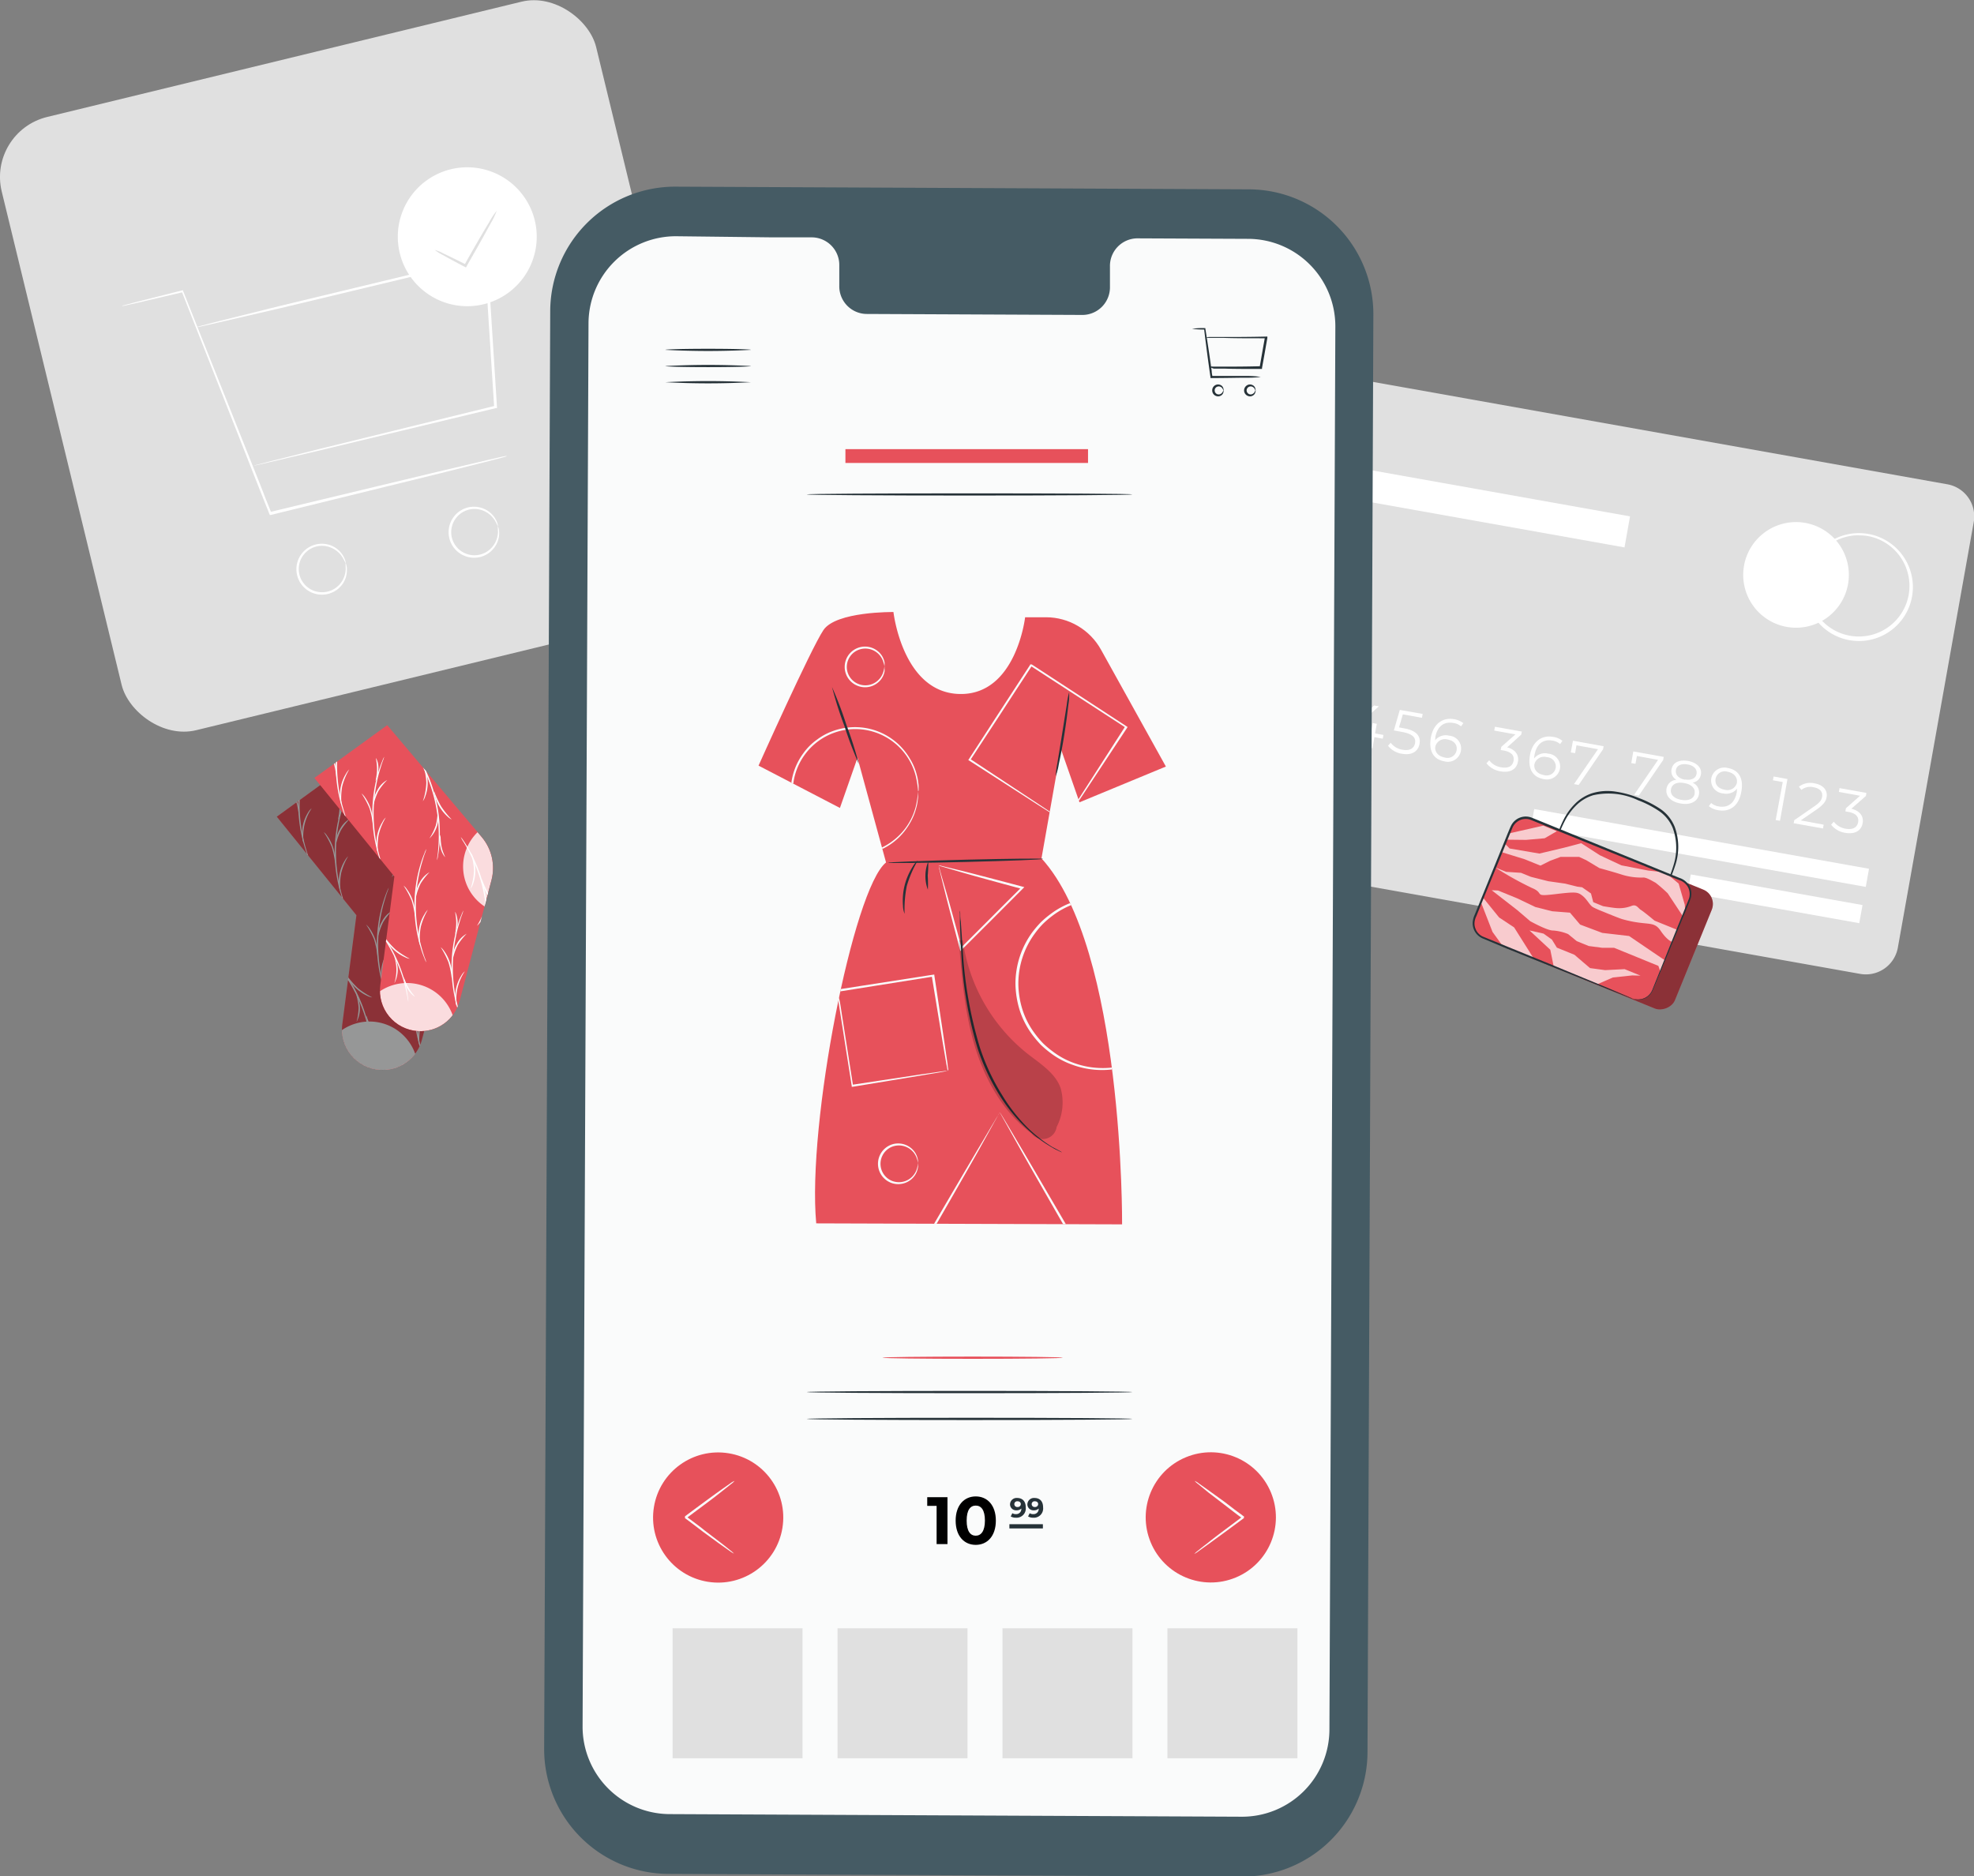 <svg id="a99f0c56-b9f6-4635-a07f-9ba3e7b51534" data-name="Layer 1" xmlns="http://www.w3.org/2000/svg" xmlns:xlink="http://www.w3.org/1999/xlink" viewBox="0 0 279.91 266.08"><rect x="0" y="0" width="279.91" height="266.08" fill="#808080" stroke="none"/><defs><clipPath id="e0efcc9c-8149-4153-b26f-c7ebc3aae1b0" transform="translate(-234.09 -187.89)"><path d="M360.78,274.68s-8.14-.11-9.93,2.56-9.2,19.22-9.2,19.22l11.54,6,2.49-7.11,4.05,14.84c-4.64,3.69-11.21,37.1-9.9,51.18l43.37.14s.3-39.06-11.43-51.9l2.75-15.52,2.64,7.57,12.25-5.07L390.2,280a8.92,8.92,0,0,0-7.75-4.58l-3,0s-1.27,11.09-9.33,10.88S360.78,274.68,360.78,274.68Z" style="fill:none"/></clipPath><clipPath id="b301eeab-5607-4ab4-be5c-a85312272f4e" transform="translate(-234.09 -187.89)"><path d="M273.34,303.7l10.31-7.49,13.4,15.86a6.76,6.76,0,0,1,1.38,6.11l-4.51,17.14a5.75,5.75,0,0,1-6,4.27h0a5.74,5.74,0,0,1-5.29-6.46l2-15.46Z" style="fill:none"/></clipPath><clipPath id="f0a90bad-55fa-4423-a94f-14493cf31c68" transform="translate(-234.09 -187.89)"><path d="M278.67,298.21,289,290.72l13.4,15.87a6.82,6.82,0,0,1,1.38,6.11l-4.52,17.14a5.72,5.72,0,0,1-5.95,4.26h0a5.74,5.74,0,0,1-5.3-6.46l2-15.46Z" style="fill:none"/></clipPath></defs><title>mobileapp</title><path d="M424.54,228.35h61.29a4.62,4.62,0,0,1,4.62,4.62v99.21a4.62,4.62,0,0,1-4.62,4.62H424.54a4.61,4.61,0,0,1-4.61-4.61V233a4.62,4.62,0,0,1,4.62-4.62Z" transform="translate(-136.98 493.2) rotate(-79.89)" style="fill:#e0e0e0"/><path d="M496.14,270.72a7.49,7.49,0,1,1-6.06-8.68A7.49,7.49,0,0,1,496.14,270.72Z" transform="translate(-234.09 -187.89)" style="fill:#fff"/><path d="M497.67,278.79a8.17,8.17,0,0,1-1.39-.13,7.65,7.65,0,1,1,1.39.13Zm0-15a7.18,7.18,0,0,0-1.26,14.25,7.18,7.18,0,0,0,8.33-5.81h0a7.2,7.2,0,0,0-5.81-8.33A7.76,7.76,0,0,0,497.65,263.81Z" transform="translate(-234.09 -187.89)" style="fill:#fff"/><path d="M409.53,284.45l-1.06,5.93-.61-.11,1-5.39-1.4-.25.1-.54Z" transform="translate(-234.09 -187.89)" style="fill:#fff"/><path d="M414.66,290.92l-.1.54-4.15-.74.07-.43,2.9-2c.78-.54,1-.91,1.05-1.32.13-.68-.28-1.19-1.19-1.35a2,2,0,0,0-1.73.37l-.37-.45a2.68,2.68,0,0,1,2.25-.47c1.21.21,1.86,1,1.68,2a2.5,2.5,0,0,1-1.3,1.68l-2.37,1.62Z" transform="translate(-234.09 -187.89)" style="fill:#fff"/><path d="M421.08,291l-1.18-.22-.28,1.56-.61-.11.28-1.55-3.35-.6.08-.44,3.84-3.37.68.12-3.71,3.29,2.57.46.24-1.37.6.1-.25,1.37,1.19.21Z" transform="translate(-234.09 -187.89)" style="fill:#fff"/><path d="M430.16,292.64l-1.18-.22L428.7,294l-.61-.11.28-1.55-3.35-.6.08-.44,3.84-3.37.68.12-3.71,3.29,2.57.46.25-1.38.59.11-.25,1.37,1.19.21Z" transform="translate(-234.09 -187.89)" style="fill:#fff"/><path d="M435.38,293.37c-.18,1-1,1.67-2.47,1.41a3.06,3.06,0,0,1-2-1.14l.38-.43a2.55,2.55,0,0,0,1.7,1c1,.18,1.62-.21,1.75-.93S434.5,292,433,291.7l-1.26-.23.84-2.91,3.24.57-.1.55-2.71-.49-.54,1.85.76.14C435,291.5,435.56,292.32,435.38,293.37Z" transform="translate(-234.09 -187.89)" style="fill:#fff"/><path d="M441.24,294.39a1.88,1.88,0,0,1-2.35,1.46c-1.57-.28-2.24-1.52-1.9-3.4s1.65-2.86,3.25-2.58a2.83,2.83,0,0,1,1.35.57l-.33.45a2.1,2.1,0,0,0-1.1-.48c-1.28-.23-2.25.44-2.54,2,0,.14,0,.31-.06.49a1.93,1.93,0,0,1,2-.69A1.83,1.83,0,0,1,441.24,294.39Zm-.61-.09c.14-.78-.34-1.38-1.26-1.54a1.39,1.39,0,0,0-1.75,1c-.12.65.31,1.37,1.34,1.55A1.31,1.31,0,0,0,440.63,294.3Z" transform="translate(-234.09 -187.89)" style="fill:#fff"/><path d="M449.33,295.9c-.17,1-1,1.63-2.46,1.37a3.14,3.14,0,0,1-2-1.14l.39-.43a2.58,2.58,0,0,0,1.71,1c1,.18,1.61-.18,1.74-.92s-.29-1.26-1.39-1.46l-.43-.07.08-.45,2-1.77-3-.54.1-.54,3.81.68-.08.43-2,1.81C449,294.17,449.5,295,449.33,295.9Z" transform="translate(-234.09 -187.89)" style="fill:#fff"/><path d="M455.29,296.9a1.89,1.89,0,0,1-2.35,1.46c-1.57-.29-2.23-1.53-1.9-3.4s1.65-2.87,3.25-2.58a2.64,2.64,0,0,1,1.35.57l-.33.45a2.11,2.11,0,0,0-1.1-.49c-1.28-.23-2.25.45-2.53,2.06a3,3,0,0,0-.06.48,1.94,1.94,0,0,1,2-.69A1.83,1.83,0,0,1,455.29,296.9Zm-.61-.09a1.32,1.32,0,0,0-1.26-1.55,1.39,1.39,0,0,0-1.75,1c-.12.65.31,1.36,1.34,1.54A1.31,1.31,0,0,0,454.68,296.81Z" transform="translate(-234.09 -187.89)" style="fill:#fff"/><path d="M461.48,293.71l-.08.43-3.46,5.06-.66-.12,3.4-4.95-3.05-.55-.19,1.11-.61-.1.3-1.66Z" transform="translate(-234.09 -187.89)" style="fill:#fff"/><path d="M470,295.22l-.07.43-3.46,5.06-.66-.12,3.39-4.95-3-.55-.2,1.11-.6-.1.29-1.65Z" transform="translate(-234.09 -187.89)" style="fill:#fff"/><path d="M475,300.54c-.18,1-1.19,1.54-2.6,1.29s-2.17-1.06-2-2.11a1.51,1.51,0,0,1,1.41-1.25,1.37,1.37,0,0,1-.7-1.47c.17-1,1.1-1.42,2.35-1.2s2,1,1.81,1.94a1.36,1.36,0,0,1-1.18,1.13A1.52,1.52,0,0,1,475,300.54Zm-.62-.12c.13-.73-.42-1.3-1.47-1.49s-1.75.16-1.88.89.41,1.3,1.46,1.49S474.27,301.15,474.4,300.42Zm-1.38-2c.92.16,1.55-.15,1.66-.8s-.39-1.18-1.28-1.33-1.54.14-1.65.8S472.1,298.28,473,298.45Z" transform="translate(-234.09 -187.89)" style="fill:#fff"/><path d="M481,300.2c-.36,2-1.65,2.87-3.25,2.58a2.73,2.73,0,0,1-1.35-.57l.33-.45a2.11,2.11,0,0,0,1.1.49c1.28.22,2.25-.45,2.54-2.06,0-.14,0-.31.06-.49a2,2,0,0,1-2,.7,1.83,1.83,0,0,1-1.68-2.14,1.88,1.88,0,0,1,2.35-1.46C480.7,297.08,481.36,298.33,481,300.2Zm-.63-1.33c.12-.65-.31-1.36-1.34-1.55a1.32,1.32,0,0,0-1.67,1c-.14.78.34,1.38,1.26,1.55A1.39,1.39,0,0,0,480.39,298.87Z" transform="translate(-234.09 -187.89)" style="fill:#fff"/><path d="M487.55,298.36l-1.06,5.92-.61-.1,1-5.39-1.39-.25.09-.54Z" transform="translate(-234.09 -187.89)" style="fill:#fff"/><path d="M492.68,304.83l-.09.54-4.16-.74.08-.43,2.89-2c.79-.54,1-.91,1.06-1.32.12-.68-.29-1.19-1.19-1.35a2,2,0,0,0-1.74.37l-.36-.45a2.67,2.67,0,0,1,2.25-.47c1.2.21,1.85,1,1.68,1.95-.1.56-.37,1-1.31,1.68l-2.36,1.62Z" transform="translate(-234.09 -187.89)" style="fill:#fff"/><path d="M498.21,304.62c-.18,1-1,1.62-2.47,1.37a3.14,3.14,0,0,1-2-1.15l.38-.43a2.63,2.63,0,0,0,1.71,1c1,.17,1.61-.19,1.74-.93s-.29-1.26-1.39-1.46l-.42-.07.08-.45,2-1.77-3-.54.09-.54,3.81.68-.07.43-2.06,1.81C497.86,302.89,498.38,303.67,498.21,304.62Z" transform="translate(-234.09 -187.89)" style="fill:#fff"/><rect x="473.81" y="284" width="2.61" height="48.22" transform="translate(-145.67 533.9) rotate(-79.89)" style="fill:#fff"/><rect x="484.45" y="302.94" width="2.61" height="24.73" transform="translate(-143.98 550.32) rotate(-79.89)" style="fill:#fff"/><g style="opacity:0.5"><rect x="407.99" y="265.47" width="20.23" height="15.11" rx="4.96" transform="translate(-179.69 -257.04) rotate(10.11)" style="fill:#ebebeb"/></g><path d="M407.56,274.58l.17-1L418,275.45a2.18,2.18,0,0,0,.77-4.29l-10.26-1.83.17-1,10.26,1.83a3.15,3.15,0,1,1-1.11,6.2Z" transform="translate(-234.09 -187.89)" style="fill:#e0e0e0"/><rect x="424.02" y="270.82" width="0.97" height="7.15" transform="translate(-154.57 455.95) rotate(-79.84)" style="fill:#e0e0e0"/><rect x="413.21" y="256.52" width="52.03" height="4.47" transform="translate(-181.85 -260.98) rotate(10.11)" style="fill:#fff"/><rect x="241.61" y="195.05" width="86.74" height="89.49" rx="8.76" transform="translate(-282.66 -113.82) rotate(-13.66)" style="fill:#e0e0e0"/><path d="M306,252.57l-.17.06-.49.14-1.91.5-7.09,1.78-23.84,5.86-.16,0-.06-.16c-.49-1.22-1-2.51-1.52-3.82l-10.89-27.68.15.07-6.37,1.49-1.7.38-.44.09-.15,0s0,0,.15-.06l.43-.12,1.68-.44,6.34-1.6.1,0,0,.11,11,27.63c.51,1.31,1,2.6,1.51,3.82l-.23-.12,23.87-5.73,7.12-1.67,1.92-.44.51-.1Z" transform="translate(-234.09 -187.89)" style="fill:#fff"/><path d="M269.84,254s.05,0,.16-.06l.49-.14,1.91-.49,7.17-1.8,24.74-6.08-.15.19c-.27-4.34-.57-9-.89-13.9-.15-2.5-.31-5-.46-7.31l.24.18-29.19,7-8.65,2-2.34.53-.6.13-.21,0,.2-.07.6-.16,2.32-.6,8.62-2.15L303,224.23l.22-.06,0,.23c.15,2.34.3,4.8.46,7.3.31,4.86.6,9.56.88,13.91v.15l-.15,0-24.77,5.95-7.2,1.69-1.92.44-.5.1Z" transform="translate(-234.09 -187.89)" style="fill:#fff"/><path d="M283.09,267.79s-.1-.3-.37-.76a3.41,3.41,0,0,0-1.65-1.46,3.29,3.29,0,1,0-1.69,6.28,3.33,3.33,0,0,0,2.93-1.16,3.44,3.44,0,0,0,.8-2.06c0-.54-.05-.84,0-.84s.05.06.08.2a2,2,0,0,1,.09.64,3.4,3.4,0,0,1-.73,2.23,3.61,3.61,0,1,1-1.35-5.55,3.5,3.5,0,0,1,1.68,1.65,2.71,2.71,0,0,1,.21.6C283.1,267.71,283.11,267.78,283.09,267.79Z" transform="translate(-234.09 -187.89)" style="fill:#fff"/><path d="M304.68,262.54s-.1-.29-.37-.76a3.44,3.44,0,0,0-1.66-1.46,3.3,3.3,0,0,0-4.49,3.8,3.3,3.3,0,0,0,5.74,1.32,3.44,3.44,0,0,0,.8-2.06c0-.53-.05-.83,0-.84s0,.07.08.21a2.67,2.67,0,0,1,.09.63,3.4,3.4,0,0,1-.74,2.23,3.55,3.55,0,0,1-3.18,1.35,3.62,3.62,0,0,1-1.61-6.63,3.57,3.57,0,0,1,3.44-.26,3.47,3.47,0,0,1,1.69,1.64,2.6,2.6,0,0,1,.21.61C304.69,262.46,304.7,262.54,304.68,262.54Z" transform="translate(-234.09 -187.89)" style="fill:#fff"/><path d="M309.92,219.14a9.85,9.85,0,1,1-11.9-7.25A9.86,9.86,0,0,1,309.92,219.14Z" transform="translate(-234.09 -187.89)" style="fill:#fff"/><path d="M304.52,217.78a10,10,0,0,1-.88,1.83c-.6,1.11-1.44,2.63-2.39,4.29-.35.62-.7,1.21-1,1.77l-.09.15-.15-.08c-1.26-.66-2.34-1.24-3.09-1.67a6,6,0,0,1-1.18-.74,5.72,5.72,0,0,1,1.28.53c.79.37,1.89.91,3.16,1.55l-.25.07c.32-.56.65-1.15,1-1.77.95-1.67,1.82-3.16,2.48-4.23A10.72,10.72,0,0,1,304.52,217.78Z" transform="translate(-234.09 -187.89)" style="fill:#e0e0e0"/><path d="M410.18,454l-81.31-.38a17.7,17.7,0,0,1-17.62-17.78L312.11,232a17.71,17.71,0,0,1,17.79-17.64l81.3.38a17.7,17.7,0,0,1,17.63,17.78L428,436.34A17.71,17.71,0,0,1,410.18,454Z" transform="translate(-234.09 -187.89)" style="fill:#455b64"/><path d="M411.09,221.76l-15.77-.07a3.91,3.91,0,0,0-3.84,4v2.86a3.92,3.92,0,0,1-3.85,4l-30.72-.14a3.92,3.92,0,0,1-3.81-4v-2.86a3.92,3.92,0,0,0-3.81-4l-5.55,0L330,221.39a12.39,12.39,0,0,0-12.46,12.35l-.84,198.94A12.4,12.4,0,0,0,329,445.14l81.14.37a12.39,12.39,0,0,0,12.46-12.35l.84-198.94A12.4,12.4,0,0,0,411.09,221.76Z" transform="translate(-234.09 -187.89)" style="fill:#fafbfb"/><path d="M412.86,241.34a13.93,13.93,0,0,1-2,.11c-1.26,0-3,.05-5,.05h-.13l0-.14-.12-.83c-.34-2.43-.62-4.61-.78-6l.1.09a13.39,13.39,0,0,1-1.81-.1,10.2,10.2,0,0,1,1.81-.1h.08l0,.09c.23,1.4.56,3.57.9,6,0,.28.07.56.11.83l-.16-.14,5,0A13.93,13.93,0,0,1,412.86,241.34Z" transform="translate(-234.09 -187.89)" style="fill:#263238"/><path d="M405.61,239.88a2.34,2.34,0,0,1,.54,0l1.51,0c1.29,0,3.1,0,5.2-.06l-.15.13c.15-.88.32-1.83.49-2.81.09-.5.18-1,.26-1.47l.15.19c-2.43,0-4.58,0-6.12-.06l-1.82,0a3,3,0,0,1-.66-.06,3,3,0,0,1,.66-.06l1.82,0c1.54,0,3.69,0,6.12-.06h.19l0,.19-.26,1.47c-.17,1-.34,1.92-.5,2.8l0,.13h-.13c-2.1,0-3.91,0-5.2-.05l-1.51,0A1.8,1.8,0,0,1,405.61,239.88Z" transform="translate(-234.09 -187.89)" style="fill:#263238"/><path d="M407.58,243.25c-.06,0-.06-.27-.35-.47a.61.61,0,0,0-.55-.05.56.56,0,0,0-.35.52.57.57,0,0,0,.35.53.58.58,0,0,0,.55-.06c.29-.19.29-.48.35-.47s0,.07,0,.19a.71.71,0,0,1-.24.46.8.8,0,0,1-.79.15.83.83,0,0,1-.57-.8.83.83,0,0,1,1.36-.65.75.75,0,0,1,.24.47C407.62,243.19,407.59,243.25,407.58,243.25Z" transform="translate(-234.09 -187.89)" style="fill:#263238"/><path d="M412.11,243.25c-.05,0-.05-.27-.35-.47a.6.6,0,0,0-.54-.05.57.57,0,0,0-.36.52.58.58,0,0,0,.36.53.57.57,0,0,0,.54-.06c.3-.19.3-.48.35-.47s.05.07,0,.19a.69.69,0,0,1-.25.46.78.78,0,0,1-.78.15.84.84,0,0,1-.58-.8.86.86,0,0,1,.58-.8.83.83,0,0,1,.78.15.73.73,0,0,1,.25.47C412.16,243.19,412.13,243.25,412.11,243.25Z" transform="translate(-234.09 -187.89)" style="fill:#263238"/><path d="M340.57,242.09a115,115,0,0,1-12.13,0,115,115,0,0,1,12.13,0Z" transform="translate(-234.09 -187.89)" style="fill:#263238"/><path d="M340.57,239.8c0,.08-2.72.15-6.07.15s-6.06-.07-6.06-.15a115,115,0,0,1,12.13,0Z" transform="translate(-234.09 -187.89)" style="fill:#263238"/><path d="M340.57,237.5a115,115,0,0,1-12.13,0c0-.08,2.71-.15,6.06-.15S340.57,237.42,340.57,237.5Z" transform="translate(-234.09 -187.89)" style="fill:#263238"/><g style="clip-path:url(#e0efcc9c-8149-4153-b26f-c7ebc3aae1b0)"><path d="M360.78,274.68s-8.14-.11-9.93,2.56-9.2,19.22-9.2,19.22l11.54,6,2.49-7.11,4.05,14.84c-4.64,3.69-11.21,37.1-9.9,51.18l43.37.14s.3-39.06-11.43-51.9l2.75-15.52,2.64,7.57,12.25-5.07L390.2,280a8.92,8.92,0,0,0-7.75-4.58l-3,0s-1.27,11.09-9.33,10.88S360.78,274.68,360.78,274.68Z" transform="translate(-234.09 -187.89)" style="fill:#e7515b"/><path d="M402.5,327.36l0-.2,0-.57a6.08,6.08,0,0,0-.11-.93,9,9,0,0,0-.26-1.25,11.68,11.68,0,0,0-1.35-3.2,12,12,0,0,0-14.43-5.11,11.42,11.42,0,0,0-3,1.63,13.46,13.46,0,0,0-1.36,1.16,12.11,12.11,0,0,0-1.17,1.39,12,12,0,0,0-2.33,7.08,12.62,12.62,0,0,0,.61,3.78,11.52,11.52,0,0,0,1.72,3.3,14.1,14.1,0,0,0,1.17,1.39,13.35,13.35,0,0,0,1.36,1.15,11.18,11.18,0,0,0,3,1.64,12,12,0,0,0,11.36-1.71,12.07,12.07,0,0,0,4.42-6.6,9.34,9.34,0,0,0,.26-1.25,6.37,6.37,0,0,0,.11-.93l0-.58,0-.19s0,.06,0,.19l0,.58a4.88,4.88,0,0,1-.08.94,7.83,7.83,0,0,1-.23,1.27,11.42,11.42,0,0,1-1.32,3.26,12,12,0,0,1-3.08,3.49,12.16,12.16,0,0,1-11.6,1.8,11.41,11.41,0,0,1-3.11-1.66,14.11,14.11,0,0,1-1.4-1.18,15.22,15.22,0,0,1-1.21-1.43,12,12,0,0,1-1.76-3.38,13.3,13.3,0,0,1-.63-3.88,12.34,12.34,0,0,1,2.39-7.27,15.09,15.09,0,0,1,1.21-1.42,14.11,14.11,0,0,1,1.4-1.18,11.72,11.72,0,0,1,3.11-1.67,12.3,12.3,0,0,1,6.45-.51,12.18,12.18,0,0,1,8.23,5.8,11.47,11.47,0,0,1,1.32,3.27,7.92,7.92,0,0,1,.23,1.26,4.94,4.94,0,0,1,.08.94l0,.58A.63.63,0,0,1,402.5,327.36Z" transform="translate(-234.09 -187.89)" style="fill:#fafbfb"/><path d="M364.28,300.1a15,15,0,0,0-.34-2.17,8.85,8.85,0,0,0-11.63-6.11,8.81,8.81,0,0,0-4.09,3.07,8.79,8.79,0,0,0,0,10.42,8.3,8.3,0,0,0,1.86,1.88,8.46,8.46,0,0,0,2.23,1.2,8.87,8.87,0,0,0,4.64.39,8.67,8.67,0,0,0,3.72-1.64,8.87,8.87,0,0,0,3.27-4.86,15,15,0,0,0,.34-2.18s0,0,0,.15v.43a3.71,3.71,0,0,1-.06.69,5.55,5.55,0,0,1-.17.94,8.29,8.29,0,0,1-1,2.42,9,9,0,0,1-2.28,2.59A8.9,8.9,0,0,1,357,309a9,9,0,0,1-4.79-.38A9.06,9.06,0,0,1,348,305.5a9.07,9.07,0,0,1,0-10.79,8.22,8.22,0,0,1,1.93-1.93,8.48,8.48,0,0,1,2.31-1.24,9.2,9.2,0,0,1,4.78-.38,9,9,0,0,1,6.1,4.32,8.19,8.19,0,0,1,1,2.42,5.22,5.22,0,0,1,.17.94,3.71,3.71,0,0,1,.06.69V300C364.29,300.05,364.29,300.1,364.28,300.1Z" transform="translate(-234.09 -187.89)" style="fill:#fafbfb"/><path d="M364.28,352.92s0-.24-.15-.65a2.68,2.68,0,0,0-3.49-1.79,2.61,2.61,0,0,0,0,4.89,2.66,2.66,0,0,0,2.48-.35,2.73,2.73,0,0,0,1-1.44c.12-.41.12-.66.15-.66s0,.06,0,.18a1.72,1.72,0,0,1-.05.51,2.76,2.76,0,0,1-1,1.59,2.87,2.87,0,0,1-2.72.44,2.89,2.89,0,0,1,0-5.44,2.87,2.87,0,0,1,2.72.45,2.7,2.7,0,0,1,1,1.59,1.66,1.66,0,0,1,.05.5C364.3,352.86,364.29,352.92,364.28,352.92Z" transform="translate(-234.09 -187.89)" style="fill:#fafbfb"/><path d="M359.51,282.46s0-.24-.15-.65a2.67,2.67,0,0,0-3.48-1.79,2.6,2.6,0,0,0,0,4.89,2.64,2.64,0,0,0,2.48-.35,2.7,2.7,0,0,0,1-1.44c.12-.41.12-.66.15-.66s0,.06,0,.18a1.72,1.72,0,0,1,0,.51,2.68,2.68,0,0,1-1,1.59,2.82,2.82,0,0,1-2.71.44,2.88,2.88,0,0,1,0-5.44,2.85,2.85,0,0,1,2.71.45,2.68,2.68,0,0,1,1,1.59,1.72,1.72,0,0,1,0,.51C359.53,282.4,359.52,282.46,359.51,282.46Z" transform="translate(-234.09 -187.89)" style="fill:#fafbfb"/><path d="M368.47,339.75l-.05-.26-.14-.74c-.11-.66-.27-1.59-.47-2.75-.39-2.38-.94-5.73-1.6-9.73l.16.11-13.5,2.15.13-.18h0v.09l0,.11,0,.24.08.46c0,.3.09.61.14.91.1.61.19,1.21.28,1.81.19,1.19.37,2.35.55,3.49l1,6.37-.15-.11,9.75-1.47,2.77-.4.74-.1.26,0-.23.05-.71.13-2.72.46L355,342l-.14,0,0-.14c-.31-2-.65-4.1-1-6.36-.18-1.14-.36-2.3-.55-3.49-.09-.6-.19-1.2-.28-1.81l-.15-.91-.07-.47,0-.23,0-.11v-.09h0c-.12.16.16-.23.13-.19l13.51-2.1.13,0,0,.13c.61,4,1.12,7.44,1.48,9.85.17,1.15.3,2.07.4,2.73,0,.29.07.53.09.71A.87.87,0,0,1,368.47,339.75Z" transform="translate(-234.09 -187.89)" style="fill:#fafbfb"/><path d="M385,304.43a2,2,0,0,1,.16-.27l.46-.75,1.77-2.77,6.28-9.78,0,.19-13.5-8.77c-.05,0,.42-.09.22,0h0l0,0,0,.06-.08.12-.15.23-.3.46-.59.91-1.18,1.8-2.27,3.49-4.16,6.35,0-.19,9.7,6.41,2.74,1.82.72.49.25.19-.24-.14-.72-.45-2.75-1.75-9.85-6.34-.12-.07.08-.12,4.13-6.37,2.27-3.49,1.17-1.8.6-.92.3-.46.15-.23.07-.11,0-.06,0,0v0h0a2.32,2.32,0,0,1,.23,0l13.48,8.8.11.08-.07.11-6.46,9.78-1.8,2.71-.48.7C385,304.36,385,304.43,385,304.43Z" transform="translate(-234.09 -187.89)" style="fill:#fafbfb"/><path d="M375.86,345.61l-.06.1-.15.28-.6,1.07-2.22,4c-1.88,3.34-4.62,8.1-7.81,13.65l-.13-.22h21.93l-.13.22c-3.19-5.55-5.92-10.31-7.8-13.65l-2.23-4-.6-1.07-.15-.28a.36.36,0,0,1-.05-.1,3.41,3.41,0,0,1,.21.33l.61,1,2.31,3.9c2,3.38,4.75,8.12,8,13.65l.13.23H364.63l.13-.23c3.21-5.53,6-10.27,8-13.65,1-1.66,1.77-3,2.32-3.9.25-.44.46-.78.61-1Z" transform="translate(-234.09 -187.89)" style="fill:#fafbfb"/><path d="M367.16,310.62s0,.09.08.24.12.4.2.67c.17.61.41,1.43.71,2.45.59,2,1.4,5,2.34,8.49l-.25-.07,4.35-4.35c1.53-1.54,3-3,4.36-4.35l.06.25c-3.47-.94-6.44-1.75-8.49-2.34l-2.45-.72-.67-.19-.24-.08.21,0,.64.16,2.48.6c2.16.54,5.13,1.32,8.6,2.24l.25.07-.18.18-4.35,4.36-4.36,4.35-.18.18-.07-.25c-.91-3.47-1.7-6.44-2.23-8.61-.26-1-.46-1.85-.61-2.47-.06-.26-.12-.47-.16-.64A1.09,1.09,0,0,1,367.16,310.62Z" transform="translate(-234.09 -187.89)" style="fill:#fafbfb"/></g><path d="M382,309.69c0,.09-4.91.28-11,.43s-11,.19-11,.11,4.91-.28,11-.43S382,309.6,382,309.69Z" transform="translate(-234.09 -187.89)" style="fill:#263238"/><path d="M352.07,285.32a53.61,53.61,0,0,1,2.05,5.4,52.88,52.88,0,0,1,1.75,5.51,54.43,54.43,0,0,1-2.05-5.41A53.18,53.18,0,0,1,352.07,285.32Z" transform="translate(-234.09 -187.89)" style="fill:#263238"/><path d="M385.69,286.07a8.08,8.08,0,0,1-.11,1.77c-.12,1.08-.31,2.57-.57,4.21s-.55,3.12-.78,4.18a8.91,8.91,0,0,1-.44,1.71,10.78,10.78,0,0,1,.22-1.75c.19-1.18.43-2.61.68-4.19s.48-3,.67-4.2A11.25,11.25,0,0,1,385.69,286.07Z" transform="translate(-234.09 -187.89)" style="fill:#263238"/><path d="M362.36,317.47a3.23,3.23,0,0,1-.23-1.16,9,9,0,0,1,.23-2.85,9.15,9.15,0,0,1,1.13-2.64,3.18,3.18,0,0,1,.75-.92,15.89,15.89,0,0,0-1.57,3.63A16.64,16.64,0,0,0,362.36,317.47Z" transform="translate(-234.09 -187.89)" style="fill:#263238"/><path d="M365.66,314.05a5.48,5.48,0,0,1,.06-4,19.22,19.22,0,0,1-.08,2A18.5,18.5,0,0,1,365.66,314.05Z" transform="translate(-234.09 -187.89)" style="fill:#263238"/><path d="M384.67,351.3a2.21,2.21,0,0,1-.37-.16c-.23-.12-.59-.26-1-.52a18.48,18.48,0,0,1-3.39-2.49,23.49,23.49,0,0,1-4-4.79,30.31,30.31,0,0,1-3.24-6.92,55.93,55.93,0,0,1-2.28-13.66c-.11-1.77-.16-3.21-.19-4.2,0-.47,0-.85,0-1.14a1.25,1.25,0,0,1,0-.4,3.35,3.35,0,0,1,.05.4c0,.29,0,.67.08,1.14.07,1,.17,2.44.28,4.18A59.21,59.21,0,0,0,373,336.32a30.82,30.82,0,0,0,3.19,6.86A24.21,24.21,0,0,0,380,348a20.42,20.42,0,0,0,3.31,2.54C384.19,351,384.68,351.27,384.67,351.3Z" transform="translate(-234.09 -187.89)" style="fill:#263238"/><g style="opacity:0.2"><path d="M370.61,321.23a24.92,24.92,0,0,0,9.16,16.07c1.82,1.43,4,2.76,4.73,4.94a7.55,7.55,0,0,1-.58,5.46,2,2,0,0,1-3.59.9c-4-3-6.61-7.65-8.05-12.47s-1.85-9.88-2.22-14.89" transform="translate(-234.09 -187.89)"/></g><path d="M394.65,385.29c0,.09-10.33.16-23.08.16s-23.09-.07-23.09-.16,10.33-.16,23.09-.16S394.65,385.2,394.65,385.29Z" transform="translate(-234.09 -187.89)" style="fill:#263238"/><path d="M394.65,258c0,.09-10.33.16-23.08.16s-23.09-.07-23.09-.16,10.33-.15,23.09-.15S394.65,257.9,394.65,258Z" transform="translate(-234.09 -187.89)" style="fill:#263238"/><path d="M394.65,389.1c0,.09-10.33.16-23.08.16s-23.09-.07-23.09-.16,10.33-.16,23.09-.16S394.65,389,394.65,389.1Z" transform="translate(-234.09 -187.89)" style="fill:#263238"/><path d="M368.44,400.2v6.65H366.9v-5.42h-1.33V400.2Z" transform="translate(-234.09 -187.89)"/><path d="M369.6,403.52c0-2.19,1.22-3.43,2.85-3.43s2.85,1.24,2.85,3.43-1.21,3.44-2.85,3.44S369.6,405.72,369.6,403.52Zm4.15,0c0-1.51-.53-2.13-1.3-2.13s-1.29.62-1.29,2.13.53,2.14,1.29,2.14S373.75,405,373.75,403.52Z" transform="translate(-234.09 -187.89)"/><path d="M379.54,401.66a1.31,1.31,0,0,1-1.38,1.45,1.44,1.44,0,0,1-.75-.18l.23-.46a.88.88,0,0,0,.51.13.72.72,0,0,0,.76-.79.92.92,0,0,1-.67.25.86.86,0,0,1-.93-.84.93.93,0,0,1,1-.91C379.08,400.31,379.54,400.78,379.54,401.66Zm-.7-.48c0-.23-.17-.4-.47-.4a.4.4,0,0,0-.45.4.41.41,0,0,0,.46.41A.42.42,0,0,0,378.84,401.18Z" transform="translate(-234.09 -187.89)" style="fill:#263238"/><path d="M382,401.66a1.31,1.31,0,0,1-1.38,1.45,1.44,1.44,0,0,1-.75-.18l.23-.46a.88.88,0,0,0,.51.13.72.72,0,0,0,.76-.79.92.92,0,0,1-.67.25.86.86,0,0,1-.93-.84.93.93,0,0,1,1-.91C381.54,400.31,382,400.78,382,401.66Zm-.7-.48c0-.23-.17-.4-.47-.4a.4.4,0,0,0-.45.4.41.41,0,0,0,.46.41A.42.42,0,0,0,381.3,401.18Z" transform="translate(-234.09 -187.89)" style="fill:#263238"/><rect x="143.13" y="216.14" width="4.75" height="0.6" style="fill:#263238"/><path d="M384.79,380.42c0,.09-5.72.16-12.78.16s-12.78-.07-12.78-.16,5.72-.16,12.78-.16S384.79,380.33,384.79,380.42Z" transform="translate(-234.09 -187.89)" style="fill:#e7515b"/><circle cx="405.78" cy="403.07" r="9.23" transform="translate(-357.45 -1.93) rotate(-22.5)" style="fill:#e7515b"/><path d="M403.44,408.25a3,3,0,0,1,.51-.46c.34-.28.84-.67,1.46-1.15,1.23-1,3-2.27,4.87-3.7v.25h0l0,0-.05,0-.09-.07-.17-.13-.36-.26-.68-.52-1.3-1-2.18-1.67L404,398.35a3,3,0,0,1-.51-.46,2.57,2.57,0,0,1,.59.36l1.51,1.07,2.23,1.61,1.3,1,.69.51.36.26.17.14.09.06.05,0h0v.26c-1.91,1.42-3.66,2.7-4.93,3.62L404,407.89A4,4,0,0,1,403.44,408.25Z" transform="translate(-234.09 -187.89)" style="fill:#fafbfb"/><circle cx="335.92" cy="403.07" r="9.23" transform="translate(-349.85 482.19) rotate(-80.78)" style="fill:#e7515b"/><path d="M338.25,397.89a3,3,0,0,1-.51.46c-.34.27-.83.67-1.45,1.15-1.24,1-3,2.27-4.88,3.69,0-.5,0-.14,0-.25h0l0,0,.09.06.18.14.35.26.69.52c.45.33.88.66,1.29,1l2.19,1.67c.62.48,1.11.87,1.45,1.15a3,3,0,0,1,.51.46,4.35,4.35,0,0,1-.58-.36l-1.52-1.07-2.22-1.62-1.31-1-.69-.52-.35-.26-.18-.13-.09-.07,0,0,0,0h0v-.26c1.92-1.43,3.66-2.71,4.93-3.62l1.52-1.07A2.67,2.67,0,0,1,338.25,397.89Z" transform="translate(-234.09 -187.89)" style="fill:#fafbfb"/><rect x="95.37" y="230.9" width="18.43" height="18.43" style="fill:#e0e0e0"/><rect x="118.76" y="230.9" width="18.43" height="18.43" style="fill:#e0e0e0"/><rect x="142.15" y="230.9" width="18.43" height="18.43" style="fill:#e0e0e0"/><rect x="165.54" y="230.9" width="18.43" height="18.43" style="fill:#e0e0e0"/><rect x="119.88" y="63.69" width="34.4" height="1.96" style="fill:#e7515b"/><g style="clip-path:url(#b301eeab-5607-4ab4-be5c-a85312272f4e)"><path d="M273.34,303.7l10.31-7.49,13.4,15.86a6.76,6.76,0,0,1,1.38,6.11l-4.51,17.14a5.75,5.75,0,0,1-6,4.27h0a5.74,5.74,0,0,1-5.29-6.46l2-15.46Z" transform="translate(-234.09 -187.89)" style="fill:#e7515b"/><path d="M283.23,316.77a4.35,4.35,0,0,1-.26-.59,16.35,16.35,0,0,1-.59-1.67,20.54,20.54,0,0,1,0-11.56,15.88,15.88,0,0,1,.58-1.67c.17-.39.26-.6.27-.6a3.09,3.09,0,0,1-.2.62c-.14.39-.32,1-.52,1.68a22.34,22.34,0,0,0-.78,5.75,22.81,22.81,0,0,0,.76,5.74c.2.72.38,1.29.53,1.68A4.05,4.05,0,0,1,283.23,316.77Z" transform="translate(-234.09 -187.89)" style="fill:#fafbfb"/><path d="M283.46,309.31a8.74,8.74,0,0,0-1,2.42,9.17,9.17,0,0,0-.09,2.63,2.42,2.42,0,0,1-.19-.77,5.62,5.62,0,0,1,.81-3.67A2.51,2.51,0,0,1,283.46,309.31Z" transform="translate(-234.09 -187.89)" style="fill:#fafbfb"/><path d="M280,305.89a1.93,1.93,0,0,1,.48.53,6,6,0,0,1,.8,1.52,6.16,6.16,0,0,1,.33,1.68,2.07,2.07,0,0,1,0,.71,12.53,12.53,0,0,0-.47-2.33A12.25,12.25,0,0,0,280,305.89Z" transform="translate(-234.09 -187.89)" style="fill:#fafbfb"/><path d="M283.7,304a8.77,8.77,0,0,0-1.26,1.6,8.42,8.42,0,0,0-.68,1.92,3.51,3.51,0,0,1,.51-2A3.62,3.62,0,0,1,283.7,304Z" transform="translate(-234.09 -187.89)" style="fill:#fafbfb"/><path d="M282.1,300.89a3.86,3.86,0,0,1-.06,3.21c-.06,0,.18-.72.19-1.61S282,300.9,282.1,300.89Z" transform="translate(-234.09 -187.89)" style="fill:#fafbfb"/><path d="M294.46,338.58s-.1-.21-.26-.59a16.69,16.69,0,0,1-.59-1.68,20.62,20.62,0,0,1-.82-5.78,21,21,0,0,1,.84-5.78c.21-.71.42-1.28.58-1.67s.26-.59.27-.59a3.09,3.09,0,0,1-.2.62c-.14.39-.32,1-.52,1.68a22.26,22.26,0,0,0-.78,5.74,23,23,0,0,0,.76,5.75c.2.71.38,1.29.53,1.68A3.41,3.41,0,0,1,294.46,338.58Z" transform="translate(-234.09 -187.89)" style="fill:#fafbfb"/><path d="M294.69,331.12a8.76,8.76,0,0,0-1,2.41,9.15,9.15,0,0,0-.09,2.63,2.3,2.3,0,0,1-.19-.76,5.62,5.62,0,0,1,.81-3.67A2.27,2.27,0,0,1,294.69,331.12Z" transform="translate(-234.09 -187.89)" style="fill:#fafbfb"/><path d="M291.25,327.7s.22.17.48.52a6.32,6.32,0,0,1,.8,1.53,6.09,6.09,0,0,1,.33,1.68,2.07,2.07,0,0,1,0,.71,12.37,12.37,0,0,0-.47-2.33A11.8,11.8,0,0,0,291.25,327.7Z" transform="translate(-234.09 -187.89)" style="fill:#fafbfb"/><path d="M294.93,325.79a8.77,8.77,0,0,0-1.26,1.6,8.42,8.42,0,0,0-.68,1.92,4.09,4.09,0,0,1,1.94-3.52Z" transform="translate(-234.09 -187.89)" style="fill:#fafbfb"/><path d="M293.33,322.69a3.13,3.13,0,0,1,.32,1.61,3,3,0,0,1-.38,1.6c-.06,0,.18-.71.19-1.6S293.27,322.71,293.33,322.69Z" transform="translate(-234.09 -187.89)" style="fill:#fafbfb"/><path d="M289.21,329.85a5,5,0,0,1-.27-.59,17.1,17.1,0,0,1-.58-1.68,20.54,20.54,0,0,1,0-11.56c.21-.71.42-1.28.58-1.67a5,5,0,0,1,.27-.59,4.23,4.23,0,0,1-.2.62c-.14.39-.33,1-.52,1.68a22.26,22.26,0,0,0-.78,5.74,22.5,22.5,0,0,0,.76,5.75c.2.71.38,1.29.52,1.68A4.23,4.23,0,0,1,289.21,329.85Z" transform="translate(-234.09 -187.89)" style="fill:#fafbfb"/><path d="M289.44,322.39a9,9,0,0,0-1,2.41,8.53,8.53,0,0,0-.08,2.63,2,2,0,0,1-.19-.76,5.62,5.62,0,0,1,.81-3.67A2.07,2.07,0,0,1,289.44,322.39Z" transform="translate(-234.09 -187.89)" style="fill:#fafbfb"/><path d="M286,319s.22.17.48.52a6.32,6.32,0,0,1,.8,1.53,6.09,6.09,0,0,1,.33,1.68,2.07,2.07,0,0,1,0,.71,13.41,13.41,0,0,0-.47-2.33A12.61,12.61,0,0,0,286,319Z" transform="translate(-234.09 -187.89)" style="fill:#fafbfb"/><path d="M289.68,317.06a8.3,8.3,0,0,0-1.26,1.6,8.42,8.42,0,0,0-.68,1.92,3.55,3.55,0,0,1,.51-2A3.49,3.49,0,0,1,289.68,317.06Z" transform="translate(-234.09 -187.89)" style="fill:#fafbfb"/><path d="M278.06,310a3.55,3.55,0,0,1-.27-.59,14.51,14.51,0,0,1-.58-1.67,20.66,20.66,0,0,1,0-11.56,16.69,16.69,0,0,1,.59-1.68,5,5,0,0,1,.27-.59,4.23,4.23,0,0,1-.2.62c-.15.39-.33,1-.53,1.68a22.84,22.84,0,0,0-.77,5.75,22.42,22.42,0,0,0,.76,5.74c.19.72.38,1.29.52,1.68A5.38,5.38,0,0,1,278.06,310Z" transform="translate(-234.09 -187.89)" style="fill:#fafbfb"/><path d="M278.29,302.51a7,7,0,0,0-1.12,5,2.14,2.14,0,0,1-.2-.76,5.84,5.84,0,0,1,.09-1.91,5.61,5.61,0,0,1,.73-1.76A1.9,1.9,0,0,1,278.29,302.51Z" transform="translate(-234.09 -187.89)" style="fill:#fafbfb"/><path d="M274.85,299.09a2.4,2.4,0,0,1,.48.53,6.15,6.15,0,0,1,1.13,3.2,1.67,1.67,0,0,1,0,.71,11.49,11.49,0,0,0-.47-2.33A12.66,12.66,0,0,0,274.85,299.09Z" transform="translate(-234.09 -187.89)" style="fill:#fafbfb"/><path d="M278.53,297.18a8.56,8.56,0,0,0-1.27,1.6,8.66,8.66,0,0,0-.67,1.92,3.45,3.45,0,0,1,.5-2A3.54,3.54,0,0,1,278.53,297.18Z" transform="translate(-234.09 -187.89)" style="fill:#fafbfb"/><path d="M287.35,299.64a6.41,6.41,0,0,1,.38.53,13,13,0,0,1,.93,1.51A20.4,20.4,0,0,1,291.13,313a17.44,17.44,0,0,1-.21,1.76,5.17,5.17,0,0,1-.14.63,4.93,4.93,0,0,1,.06-.64c.06-.42.12-1,.16-1.76a22.36,22.36,0,0,0-.48-5.77,21.93,21.93,0,0,0-2-5.45,17.59,17.59,0,0,0-.87-1.53A3.76,3.76,0,0,1,287.35,299.64Z" transform="translate(-234.09 -187.89)" style="fill:#fafbfb"/><path d="M288.72,307a8.51,8.51,0,0,0,.5-2.58,8.82,8.82,0,0,0-.49-2.59,2.14,2.14,0,0,1,.36.71,5.6,5.6,0,0,1,0,3.76A2,2,0,0,1,288.72,307Z" transform="translate(-234.09 -187.89)" style="fill:#fafbfb"/><path d="M292.82,309.58a2,2,0,0,1-.58-.41,6.18,6.18,0,0,1-1.11-1.31,6.09,6.09,0,0,1-.68-1.58,1.6,1.6,0,0,1-.11-.7,11.34,11.34,0,0,0,1,2.18A11.78,11.78,0,0,0,292.82,309.58Z" transform="translate(-234.09 -187.89)" style="fill:#fafbfb"/><path d="M289.64,312.24a9.4,9.4,0,0,0,.89-1.84,8.18,8.18,0,0,0,.24-2,4.1,4.1,0,0,1-1.13,3.86Z" transform="translate(-234.09 -187.89)" style="fill:#fafbfb"/><path d="M291.87,314.92a3.08,3.08,0,0,1-.66-1.51,3.11,3.11,0,0,1,0-1.64c.06,0,0,.73.16,1.6S291.92,314.89,291.87,314.92Z" transform="translate(-234.09 -187.89)" style="fill:#fafbfb"/><path d="M294.1,312.08a4.16,4.16,0,0,1,.39.52,13.88,13.88,0,0,1,.93,1.51,20.56,20.56,0,0,1,2,5.47,20.79,20.79,0,0,1,.43,5.82,16.58,16.58,0,0,1-.22,1.76,4.83,4.83,0,0,1-.13.64,4.86,4.86,0,0,1,.06-.65c.06-.41.11-1,.15-1.76a21.75,21.75,0,0,0-2.45-11.22c-.35-.66-.65-1.18-.87-1.53A4.29,4.29,0,0,1,294.1,312.08Z" transform="translate(-234.09 -187.89)" style="fill:#fafbfb"/><path d="M295.48,319.42a8.82,8.82,0,0,0,.49-2.59,8.52,8.52,0,0,0-.48-2.58,2.12,2.12,0,0,1,.35.7,5.57,5.57,0,0,1,.33,1.88,5.83,5.83,0,0,1-.33,1.88A2.14,2.14,0,0,1,295.48,319.42Z" transform="translate(-234.09 -187.89)" style="fill:#fafbfb"/><path d="M299.58,322a1.91,1.91,0,0,1-.59-.41,5.93,5.93,0,0,1-1.1-1.31,5.79,5.79,0,0,1-.69-1.57,2.15,2.15,0,0,1-.11-.71,12.15,12.15,0,0,0,1,2.18A11.56,11.56,0,0,0,299.58,322Z" transform="translate(-234.09 -187.89)" style="fill:#fafbfb"/><path d="M296.39,324.67a6.2,6.2,0,0,0,1.14-3.85,3.49,3.49,0,0,1-.06,2.07A3.44,3.44,0,0,1,296.39,324.67Z" transform="translate(-234.09 -187.89)" style="fill:#fafbfb"/><path d="M298.63,327.35a3,3,0,0,1-.67-1.5,3.23,3.23,0,0,1,0-1.65c.06,0,0,.74.16,1.61S298.68,327.32,298.63,327.35Z" transform="translate(-234.09 -187.89)" style="fill:#fafbfb"/><path d="M278.67,321.5a3.32,3.32,0,0,1,.53.38,14,14,0,0,1,1.34,1.16,21,21,0,0,1,3.59,4.6,20.27,20.27,0,0,1,2.15,5.43,17.59,17.59,0,0,1,.33,1.74,5.13,5.13,0,0,1,.06.65,5.76,5.76,0,0,1-.14-.64,16.89,16.89,0,0,0-.38-1.72,22.08,22.08,0,0,0-2.19-5.36,21.82,21.82,0,0,0-3.52-4.6,16.51,16.51,0,0,0-1.29-1.2A6.31,6.31,0,0,1,278.67,321.5Z" transform="translate(-234.09 -187.89)" style="fill:#fafbfb"/><path d="M282.19,328.08a8.47,8.47,0,0,0-.3-2.61,8.9,8.9,0,0,0-1.24-2.32,2.4,2.4,0,0,1,.55.57,5.56,5.56,0,0,1,1.12,3.58A2.27,2.27,0,0,1,282.19,328.08Z" transform="translate(-234.09 -187.89)" style="fill:#fafbfb"/><path d="M286.88,329.33a2,2,0,0,1-.68-.21,6.13,6.13,0,0,1-2.58-2.22,2,2,0,0,1-.31-.64,11.69,11.69,0,0,0,1.57,1.79A11.42,11.42,0,0,0,286.88,329.33Z" transform="translate(-234.09 -187.89)" style="fill:#fafbfb"/><path d="M284.64,332.82a8.6,8.6,0,0,0,.3-2,7.84,7.84,0,0,0-.38-2,4.08,4.08,0,0,1,.08,4Z" transform="translate(-234.09 -187.89)" style="fill:#fafbfb"/><path d="M287.57,334.71a3.88,3.88,0,0,1-1.55-2.82c.06,0,.2.71.64,1.49S287.61,334.67,287.57,334.71Z" transform="translate(-234.09 -187.89)" style="fill:#fafbfb"/><path d="M293.36,339.46a6.88,6.88,0,0,0-11.17-5.21l1.27,4.33,5.56,2.71Z" transform="translate(-234.09 -187.89)" style="fill:#fafbfb"/><path d="M300.77,323a6.79,6.79,0,0,1-3.89-12l5.72,3.64Z" transform="translate(-234.09 -187.89)" style="fill:#fafbfb"/></g><g style="opacity:0.4"><path d="M273.34,303.7l10.31-7.49,13.4,15.86a6.76,6.76,0,0,1,1.38,6.11l-4.51,17.14a5.75,5.75,0,0,1-6,4.27h0a5.74,5.74,0,0,1-5.29-6.46l2-15.46Z" transform="translate(-234.09 -187.89)"/></g><g style="clip-path:url(#f0a90bad-55fa-4423-a94f-14493cf31c68)"><path d="M278.67,298.21,289,290.72l13.4,15.87a6.82,6.82,0,0,1,1.38,6.11l-4.52,17.14a5.72,5.72,0,0,1-5.95,4.26h0a5.74,5.74,0,0,1-5.3-6.46l2-15.46Z" transform="translate(-234.09 -187.89)" style="fill:#e7515b"/><path d="M288.56,311.29a3.57,3.57,0,0,1-.27-.59,14.8,14.8,0,0,1-.58-1.68,20.66,20.66,0,0,1,0-11.56,16.35,16.35,0,0,1,.59-1.67,3.55,3.55,0,0,1,.27-.59,5.38,5.38,0,0,1-.2.62c-.15.39-.33,1-.53,1.68a22.31,22.31,0,0,0-.77,5.74,21.92,21.92,0,0,0,.76,5.74,17.39,17.39,0,0,0,.52,1.69A4.23,4.23,0,0,1,288.56,311.29Z" transform="translate(-234.09 -187.89)" style="fill:#fafbfb"/><path d="M288.79,303.82a8.75,8.75,0,0,0-1,2.42,8.55,8.55,0,0,0-.08,2.63,2.15,2.15,0,0,1-.2-.77,5.78,5.78,0,0,1,.09-1.9,5.61,5.61,0,0,1,.73-1.76A2,2,0,0,1,288.79,303.82Z" transform="translate(-234.09 -187.89)" style="fill:#fafbfb"/><path d="M285.35,300.41a2.18,2.18,0,0,1,.48.52,6.09,6.09,0,0,1,.79,1.52,5.92,5.92,0,0,1,.34,1.69,1.9,1.9,0,0,1,0,.71,11.49,11.49,0,0,0-.47-2.33A11.73,11.73,0,0,0,285.35,300.41Z" transform="translate(-234.09 -187.89)" style="fill:#fafbfb"/><path d="M289,298.5a8.17,8.17,0,0,0-1.27,1.6,8.49,8.49,0,0,0-.67,1.92,3.49,3.49,0,0,1,.5-2A3.41,3.41,0,0,1,289,298.5Z" transform="translate(-234.09 -187.89)" style="fill:#fafbfb"/><path d="M287.42,295.4a3,3,0,0,1,.32,1.61,3,3,0,0,1-.38,1.6c-.05,0,.18-.71.19-1.6S287.36,295.42,287.42,295.4Z" transform="translate(-234.09 -187.89)" style="fill:#fafbfb"/><path d="M299.79,333.09a2.74,2.74,0,0,1-.27-.59,13.85,13.85,0,0,1-.58-1.67,20.66,20.66,0,0,1,0-11.56,15.51,15.51,0,0,1,.59-1.67,4.81,4.81,0,0,1,.27-.6,4.23,4.23,0,0,1-.2.62c-.15.39-.33,1-.53,1.69a22.31,22.31,0,0,0-.77,5.74,21.92,21.92,0,0,0,.76,5.74c.19.72.38,1.29.52,1.69A5,5,0,0,1,299.79,333.09Z" transform="translate(-234.09 -187.89)" style="fill:#fafbfb"/><path d="M300,325.63a7.05,7.05,0,0,0-1.12,5.05,2.25,2.25,0,0,1-.2-.77,5.78,5.78,0,0,1,.09-1.9,5.58,5.58,0,0,1,.73-1.77A2.07,2.07,0,0,1,300,325.63Z" transform="translate(-234.09 -187.89)" style="fill:#fafbfb"/><path d="M296.58,322.21a2.4,2.4,0,0,1,.48.53,5.75,5.75,0,0,1,.79,1.52,5.93,5.93,0,0,1,.34,1.68,1.67,1.67,0,0,1-.05.71,11.62,11.62,0,0,0-.47-2.33A12.66,12.66,0,0,0,296.58,322.21Z" transform="translate(-234.09 -187.89)" style="fill:#fafbfb"/><path d="M300.26,320.3a9,9,0,0,0-1.27,1.6,8.66,8.66,0,0,0-.67,1.92,3.46,3.46,0,0,1,.5-2A3.54,3.54,0,0,1,300.26,320.3Z" transform="translate(-234.09 -187.89)" style="fill:#fafbfb"/><path d="M298.65,317.21a3.76,3.76,0,0,1-.06,3.21s.18-.72.19-1.61S298.59,317.22,298.65,317.21Z" transform="translate(-234.09 -187.89)" style="fill:#fafbfb"/><path d="M294.53,324.36a4.35,4.35,0,0,1-.26-.59,13.85,13.85,0,0,1-.58-1.67,20.42,20.42,0,0,1,0-11.56,15.51,15.51,0,0,1,.59-1.67,2.74,2.74,0,0,1,.27-.59,5,5,0,0,1-.2.61c-.15.39-.33,1-.53,1.69a21.92,21.92,0,0,0,0,11.48c.19.72.37,1.29.52,1.69A2.81,2.81,0,0,1,294.53,324.36Z" transform="translate(-234.09 -187.89)" style="fill:#fafbfb"/><path d="M294.76,316.9a9.1,9.1,0,0,0-1,2.42,8.55,8.55,0,0,0-.08,2.63,2,2,0,0,1-.2-.77,5.52,5.52,0,0,1,.09-1.9,5.36,5.36,0,0,1,.73-1.77A2.37,2.37,0,0,1,294.76,316.9Z" transform="translate(-234.09 -187.89)" style="fill:#fafbfb"/><path d="M291.32,313.48a1.93,1.93,0,0,1,.48.53,5.74,5.74,0,0,1,.8,1.52,5.86,5.86,0,0,1,.33,1.68,2.07,2.07,0,0,1,0,.71,11.62,11.62,0,0,0-.47-2.33A12.25,12.25,0,0,0,291.32,313.48Z" transform="translate(-234.09 -187.89)" style="fill:#fafbfb"/><path d="M295,311.57a9.22,9.22,0,0,0-1.26,1.6,8.66,8.66,0,0,0-.67,1.92,3.37,3.37,0,0,1,.5-2A3.62,3.62,0,0,1,295,311.57Z" transform="translate(-234.09 -187.89)" style="fill:#fafbfb"/><path d="M283.38,304.49a4.81,4.81,0,0,1-.27-.6c-.16-.38-.36-.95-.58-1.67a20.54,20.54,0,0,1,0-11.56,15.88,15.88,0,0,1,.58-1.67,3.55,3.55,0,0,1,.27-.59,5.38,5.38,0,0,1-.2.62c-.14.39-.33,1-.52,1.68a21.78,21.78,0,0,0,0,11.48c.2.72.38,1.3.52,1.69A4.23,4.23,0,0,1,283.38,304.49Z" transform="translate(-234.09 -187.89)" style="fill:#fafbfb"/><path d="M283.61,297a8.93,8.93,0,0,0-1,2.42,9.37,9.37,0,0,0-.08,2.63,2.42,2.42,0,0,1-.19-.77,5.52,5.52,0,0,1,.09-1.9,5.69,5.69,0,0,1,.72-1.77A2.51,2.51,0,0,1,283.61,297Z" transform="translate(-234.09 -187.89)" style="fill:#fafbfb"/><path d="M280.17,293.61s.22.17.48.52a5.92,5.92,0,0,1,1.13,3.21,2.07,2.07,0,0,1,0,.71,12.37,12.37,0,0,0-.47-2.33A11.38,11.38,0,0,0,280.17,293.61Z" transform="translate(-234.09 -187.89)" style="fill:#fafbfb"/><path d="M283.85,291.7a6.18,6.18,0,0,0-1.94,3.52,3.55,3.55,0,0,1,.51-2A3.42,3.42,0,0,1,283.85,291.7Z" transform="translate(-234.09 -187.89)" style="fill:#fafbfb"/><path d="M292.67,294.16a4.16,4.16,0,0,1,.39.52c.24.34.56.85.93,1.51a20.91,20.91,0,0,1,2,5.47,20.36,20.36,0,0,1,.42,5.82,14.66,14.66,0,0,1-.21,1.76,4.83,4.83,0,0,1-.13.64,3.39,3.39,0,0,1,.06-.65c.06-.41.11-1,.15-1.76a22,22,0,0,0-2.45-11.22c-.35-.66-.65-1.18-.87-1.53A4.29,4.29,0,0,1,292.67,294.16Z" transform="translate(-234.09 -187.89)" style="fill:#fafbfb"/><path d="M294.05,301.5a8.82,8.82,0,0,0,.49-2.59,8.61,8.61,0,0,0-.48-2.58,2.26,2.26,0,0,1,.35.71,5.5,5.5,0,0,1,.32,1.88,5.23,5.23,0,0,1-.33,1.87A2.26,2.26,0,0,1,294.05,301.5Z" transform="translate(-234.09 -187.89)" style="fill:#fafbfb"/><path d="M298.14,304.1a2.22,2.22,0,0,1-.58-.41,6,6,0,0,1-1.1-1.32,5.79,5.79,0,0,1-.69-1.57,2.13,2.13,0,0,1-.11-.7,12.6,12.6,0,0,0,1,2.17A12.93,12.93,0,0,0,298.14,304.1Z" transform="translate(-234.09 -187.89)" style="fill:#fafbfb"/><path d="M295,306.75a8.25,8.25,0,0,0,.89-1.83,8.55,8.55,0,0,0,.25-2,4.13,4.13,0,0,1-1.14,3.85Z" transform="translate(-234.09 -187.89)" style="fill:#fafbfb"/><path d="M297.19,309.43a3.12,3.12,0,0,1-.66-1.5,3,3,0,0,1,0-1.65c.06,0,0,.74.16,1.61S297.24,309.4,297.19,309.43Z" transform="translate(-234.09 -187.89)" style="fill:#fafbfb"/><path d="M299.43,306.59a4.16,4.16,0,0,1,.39.52,17.39,17.39,0,0,1,.92,1.51,20.45,20.45,0,0,1,2.47,11.3c-.06.74-.13,1.34-.21,1.76a3.53,3.53,0,0,1-.14.63,5.13,5.13,0,0,1,.06-.65c.06-.41.12-1,.16-1.75a22.4,22.4,0,0,0-.48-5.78,21.84,21.84,0,0,0-2-5.44c-.34-.66-.64-1.19-.87-1.54A3.47,3.47,0,0,1,299.43,306.59Z" transform="translate(-234.09 -187.89)" style="fill:#fafbfb"/><path d="M300.81,313.93a9.09,9.09,0,0,0,.49-2.58,8.82,8.82,0,0,0-.49-2.59,2.14,2.14,0,0,1,.36.71,5.6,5.6,0,0,1,0,3.76A2.39,2.39,0,0,1,300.81,313.93Z" transform="translate(-234.09 -187.89)" style="fill:#fafbfb"/><path d="M304.9,316.53a2,2,0,0,1-.58-.41,6,6,0,0,1-1.11-1.32,5.9,5.9,0,0,1-.68-1.57,1.61,1.61,0,0,1-.11-.7,11.41,11.41,0,0,0,1,2.17A11.59,11.59,0,0,0,304.9,316.53Z" transform="translate(-234.09 -187.89)" style="fill:#fafbfb"/><path d="M301.72,319.18a8.8,8.8,0,0,0,.89-1.83,8.22,8.22,0,0,0,.24-2,3.52,3.52,0,0,1-.06,2.08A3.48,3.48,0,0,1,301.72,319.18Z" transform="translate(-234.09 -187.89)" style="fill:#fafbfb"/><path d="M304,321.87a3.08,3.08,0,0,1-.66-1.51,2.93,2.93,0,0,1,0-1.64,14.86,14.86,0,0,0,.15,1.6C303.64,321.2,304,321.84,304,321.87Z" transform="translate(-234.09 -187.89)" style="fill:#fafbfb"/><path d="M284,316l.52.38a15.66,15.66,0,0,1,1.34,1.16,20.74,20.74,0,0,1,5.75,10,14.36,14.36,0,0,1,.32,1.75,3.37,3.37,0,0,1,.06.64,4.4,4.4,0,0,1-.13-.63c-.07-.41-.2-1-.38-1.72a21.86,21.86,0,0,0-5.71-10c-.53-.52-1-.93-1.29-1.2A3.47,3.47,0,0,1,284,316Z" transform="translate(-234.09 -187.89)" style="fill:#fafbfb"/><path d="M287.52,322.6a9.09,9.09,0,0,0-.31-2.61,8.49,8.49,0,0,0-1.24-2.32s.25.17.55.56a5.47,5.47,0,0,1,.87,1.7,5.31,5.31,0,0,1,.25,1.89A2.22,2.22,0,0,1,287.52,322.6Z" transform="translate(-234.09 -187.89)" style="fill:#fafbfb"/><path d="M292.2,323.85a2,2,0,0,1-.68-.22,6.06,6.06,0,0,1-1.44-.92,5.49,5.49,0,0,1-1.13-1.3,1.92,1.92,0,0,1-.32-.63,11.92,11.92,0,0,0,1.57,1.78A12.34,12.34,0,0,0,292.2,323.85Z" transform="translate(-234.09 -187.89)" style="fill:#fafbfb"/><path d="M290,327.34a6.2,6.2,0,0,0-.07-4,4.11,4.11,0,0,1,.07,4Z" transform="translate(-234.09 -187.89)" style="fill:#fafbfb"/><path d="M292.9,329.22a3.75,3.75,0,0,1-1.55-2.81s.2.71.63,1.48S292.94,329.18,292.9,329.22Z" transform="translate(-234.09 -187.89)" style="fill:#fafbfb"/><g style="opacity:0.8"><path d="M298.68,334a6.88,6.88,0,0,0-11.17-5.21l1.28,4.33,5.55,2.71Z" transform="translate(-234.09 -187.89)" style="fill:#fff"/></g><g style="opacity:0.8"><path d="M306.09,317.54a6.79,6.79,0,0,1-3.88-12l5.71,3.63Z" transform="translate(-234.09 -187.89)" style="fill:#fff"/></g></g><rect x="452.48" y="304.52" width="18.2" height="27.24" rx="2.19" transform="translate(-241.19 437.84) rotate(-67.85)" style="fill:#e7515b"/><g style="opacity:0.4"><rect x="452.48" y="304.52" width="18.2" height="27.24" rx="2.19" transform="translate(-241.19 437.84) rotate(-67.85)"/></g><path d="M469.5,315.16a1.29,1.29,0,0,1,.13-.32c.11-.24.25-.54.43-.9a21.82,21.82,0,0,0,1.34-3.38,8.21,8.21,0,0,0-.11-5.24,5.36,5.36,0,0,0-1.92-2.4,14.39,14.39,0,0,0-3-1.55,9.81,9.81,0,0,0-6.38-.71,5.86,5.86,0,0,0-2.41,1.45,8.7,8.7,0,0,0-1.5,2,18.36,18.36,0,0,0-1.37,3.36l-.3.95a1.68,1.68,0,0,1-.12.33,1.48,1.48,0,0,1,.06-.35q.07-.33.24-1a16.22,16.22,0,0,1,1.3-3.44,8.48,8.48,0,0,1,1.51-2.06,6.05,6.05,0,0,1,2.5-1.54,7.46,7.46,0,0,1,3.24-.22,14.17,14.17,0,0,1,3.35.92,14.74,14.74,0,0,1,3.09,1.58,5.57,5.57,0,0,1,2,2.55,8.29,8.29,0,0,1,.06,5.41,19,19,0,0,1-1.45,3.38l-.48.87C469.57,315.07,469.51,315.17,469.5,315.16Z" transform="translate(-234.09 -187.89)" style="fill:#263238"/><rect x="449.34" y="303.13" width="18.2" height="27.24" rx="2.19" transform="translate(-241.86 434.06) rotate(-67.85)" style="fill:#e7515b"/><g style="opacity:0.7"><path d="M446.11,310.9a45.74,45.74,0,0,0,5.21,2.91c1.86.76.12,1.25,3.16.89s3.3-.34,4,.21,1,1.35,1.51,1.63,1.45.64,1.45.64,2.22.92,2.72,1.06c3.57,1,4.39.14,5.4,1.63s1.68,1.59,1.68,1.59l.69-1.71-3.23-1.31s-1.48-1.24-1.92-1.51-.63-.88-1.39-.56a4.72,4.72,0,0,1-1.93.3c-.45,0-2.06-.28-2.06-.28l-1.39-.57-.32-1.23-1.26-.88-.69-.09-1.72-.43-2.39-.34-2.46-.62-1.4-.57-2.11-.14Z" transform="translate(-234.09 -187.89)" style="fill:#fff"/></g><g style="opacity:0.7"><path d="M445.61,314.13l3.64,2.83,1.81,1.55s2.43,1.36,3.25,1.33a6.79,6.79,0,0,1,2.14.51l1.22,1,1.7.69,1.89.25,1.7,0,1.47.6,1.94.79,1.78.73,1.09.44.27.74.63-1.54-5.05-3.43-3.8-.44L458.15,319l-1.44-1.69-2.54-.2-2.37-.6-2.57-1.23-2.72-1.11Z" transform="translate(-234.09 -187.89)" style="fill:#fff"/></g><g style="opacity:0.7"><polygon points="210 127.95 211.64 132.16 213.03 134.07 217.45 135.87 214.7 131.51 212.57 130.1 210.82 127.94 210.28 127.27 210 127.95" style="fill:#fff"/></g><g style="opacity:0.7"><polygon points="216.88 131.94 219.83 134.68 220.31 137.04 223.18 138.21 226.52 139.56 228.71 138.61 231.45 138.32 232.62 138.35 230.37 137.43 227.6 137.57 225.46 137.28 223.25 135.39 220.76 134.38 220.06 133.24 218.87 132.39 216.88 131.94" style="fill:#fff"/></g><g style="opacity:0.7"><path d="M448.15,308.21l4.22.72,3.5-.83,2.43-.64,2.65,1.71L464,310.6l3.81.74,2.42.26,1.89,1.59.87,3,.05.76-.34.84-2.13-3.22a21,21,0,0,0-1.73-1.51c-.23-.1-1.3-.8-1.78-.73a9.13,9.13,0,0,1-3.08-.44c-1.12-.36-3.1-.9-3.1-.9l-1.86-1.12L458,309.4l-2.62,0-1.5.56-1.36.68-2.25-.91-3.24-1,.48-1.18Z" transform="translate(-234.09 -187.89)" style="fill:#fff"/></g><g style="opacity:0.7"><polygon points="218.83 117.08 213.98 118.18 213.62 119.07 216.4 119.1 219.03 118.87 220.76 117.87 218.83 117.08" style="fill:#fff"/></g><path d="M465.59,329.48a2.5,2.5,0,0,0,.86.13,2.21,2.21,0,0,0,1-.28,2.18,2.18,0,0,0,.93-1.06c.83-2.06,2-5,3.47-8.66.37-.91.76-1.87,1.16-2.87.19-.49.42-1,.6-1.51a2.13,2.13,0,0,0-.18-1.56,2.23,2.23,0,0,0-1.28-1l-1.7-.68-3.52-1.43-15.71-6.38a2,2,0,0,0-2,.25,2,2,0,0,0-.64.79l-.42,1c-.55,1.36-1.1,2.69-1.63,4-1.08,2.62-2.11,5.15-3.09,7.57a2.46,2.46,0,0,0-.26.88,1.89,1.89,0,0,0,.12.88,2,2,0,0,0,1.2,1.21l3.32,1.36,6,2.45,8.62,3.57,2.34,1,.61.26.2.1s-.08,0-.22-.07l-.61-.23-2.37-.93-8.66-3.47-6-2.41L444.42,321a2.33,2.33,0,0,1-1.36-1.37,2.27,2.27,0,0,1-.14-1,3.1,3.1,0,0,1,.27-1l3.08-7.58,1.62-4c.15-.34.27-.67.43-1a2.33,2.33,0,0,1,3-1.2l15.7,6.4,3.52,1.44,1.69.69a2.5,2.5,0,0,1,1.41,1.14,2.31,2.31,0,0,1,.19,1.76c-.19.55-.41,1-.61,1.54-.41,1-.81,1.94-1.18,2.86l-3.57,8.62a2.18,2.18,0,0,1-1,1.09,2.27,2.27,0,0,1-1.05.27A1.76,1.76,0,0,1,465.59,329.48Z" transform="translate(-234.09 -187.89)" style="fill:#263238"/></svg>